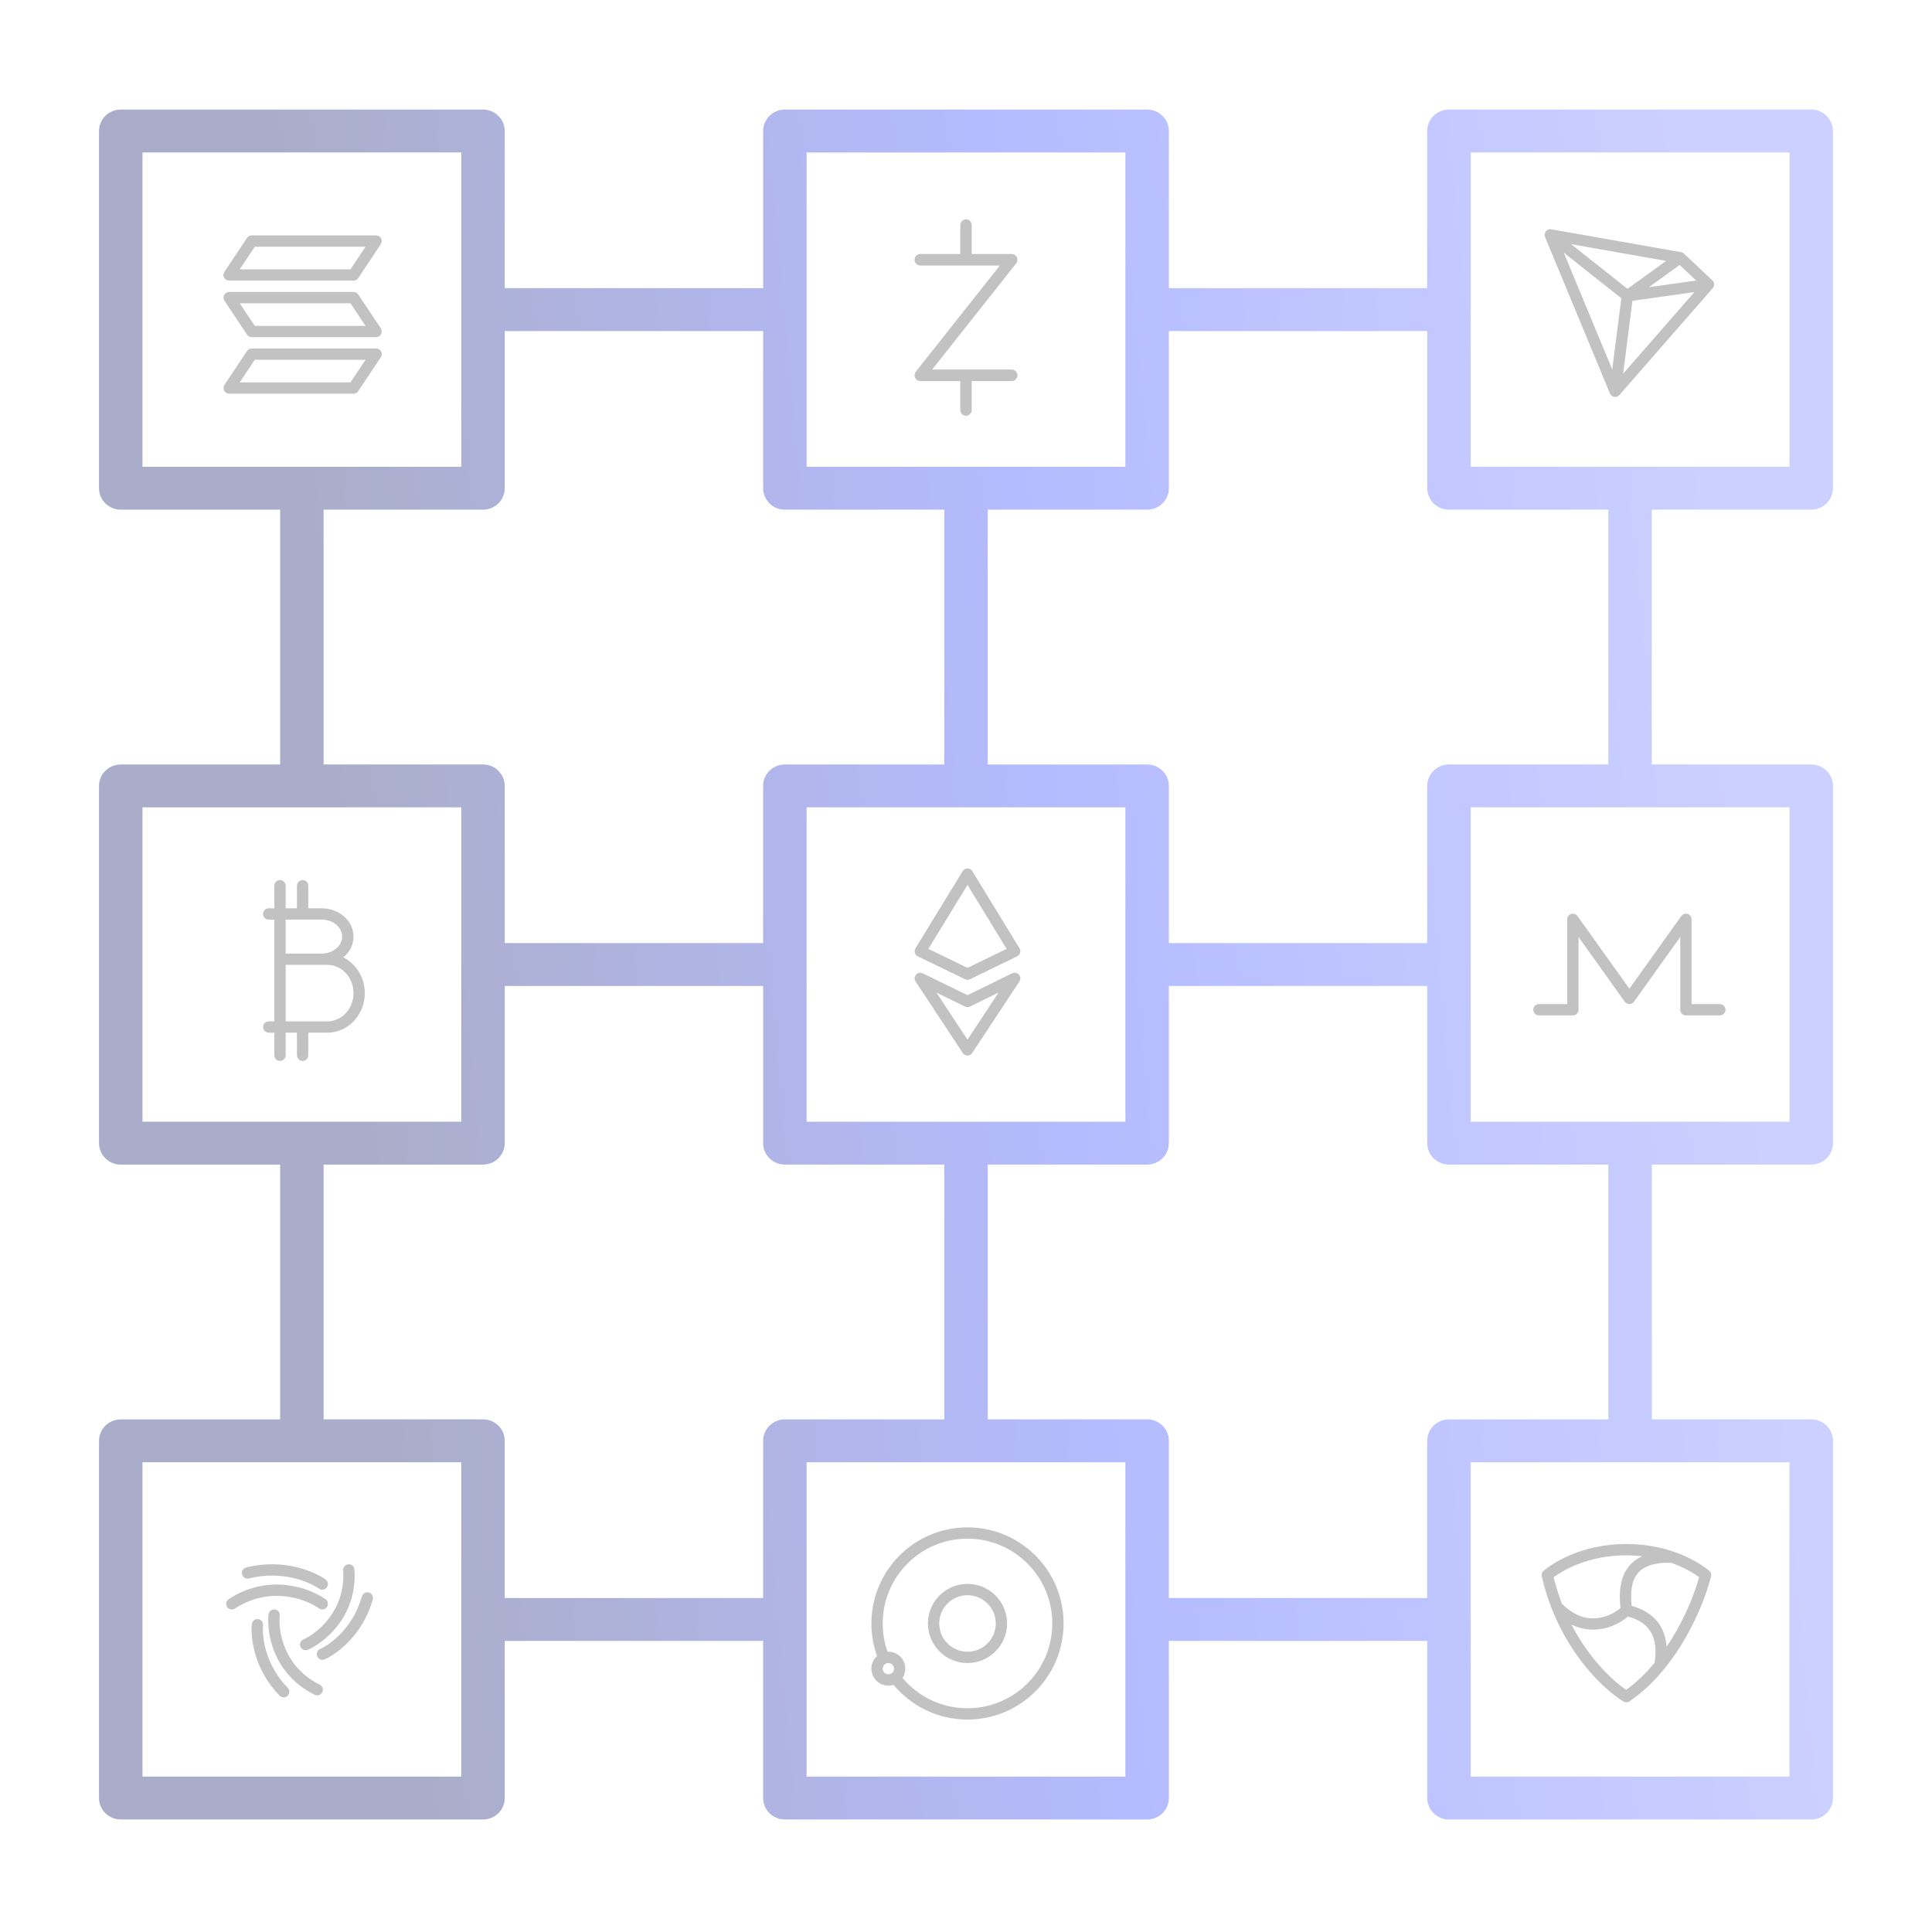 <svg width="648" height="639" viewBox="0 0 648 639" fill="none" xmlns="http://www.w3.org/2000/svg">
<g clip-path="url(#clip0_21_134)" filter="url(#filter0_d_21_134)">
<path d="M607.5 606.251H486C481.97 606.251 478.71 603.036 478.71 599.063V546.345H392.04V599.063C392.04 603.036 388.78 606.251 384.75 606.251H263.25C259.22 606.251 255.96 603.036 255.96 599.063V546.345H169.29V599.063C169.29 603.036 166.03 606.251 162 606.251H40.5C36.47 606.251 33.21 603.036 33.21 599.063V479.25C33.21 475.276 36.47 472.061 40.5 472.061H93.96V386.595H40.5C36.47 386.595 33.21 383.38 33.21 379.406V259.594C33.21 255.62 36.47 252.405 40.5 252.405H93.96V166.939H40.5C36.47 166.939 33.21 163.724 33.21 159.75V39.938C33.21 35.964 36.47 32.749 40.5 32.749H162C166.03 32.749 169.29 35.964 169.29 39.938V92.655H255.96V39.938C255.96 35.964 259.22 32.749 263.25 32.749H384.75C388.78 32.749 392.04 35.964 392.04 39.938V92.655H478.69V39.938C478.69 35.964 481.95 32.749 485.98 32.749H607.48C611.509 32.749 614.77 35.964 614.77 39.938V159.75C614.77 163.724 611.509 166.939 607.48 166.939H554.02V252.405H607.5C611.53 252.405 614.79 255.62 614.79 259.594V379.406C614.79 383.38 611.53 386.595 607.5 386.595H554.04V472.041H607.5C611.53 472.041 614.79 475.256 614.79 479.23V599.043C614.79 603.036 611.53 606.251 607.5 606.251ZM493.29 591.874H600.19V486.439H493.29V591.874ZM270.54 591.874H377.46V486.439H270.54V591.874ZM47.79 591.874H154.71V486.439H47.79V591.874ZM392.04 531.968H478.69V479.25C478.69 475.276 481.95 472.061 485.98 472.061H539.44V386.595H486C481.97 386.595 478.71 383.38 478.71 379.406V326.689H392.04V379.406C392.04 383.38 388.78 386.595 384.75 386.595H331.29V472.041H384.75C388.78 472.041 392.04 475.256 392.04 479.23V531.968ZM169.29 531.968H255.96V479.25C255.96 475.276 259.22 472.061 263.25 472.061H316.71V386.595H263.25C259.22 386.595 255.96 383.38 255.96 379.406V326.689H169.29V379.406C169.29 383.38 166.03 386.595 162 386.595H108.54V472.041H162C166.03 472.041 169.29 475.256 169.29 479.23V531.968ZM546.75 372.218H600.21V266.783H493.29V372.218H546.75ZM324 372.218H377.46V266.783H270.54V372.218H324ZM101.25 372.218H154.71V266.783H47.79V372.218H101.25ZM392.04 312.311H478.69V259.594C478.69 255.62 481.95 252.405 485.98 252.405H539.44V166.939H486C481.97 166.939 478.71 163.724 478.71 159.75V107.033H392.04V159.75C392.04 163.724 388.78 166.939 384.75 166.939H331.29V252.405H384.75C388.78 252.405 392.04 255.62 392.04 259.594V312.311ZM169.29 312.311H255.96V259.594C255.96 255.62 259.22 252.405 263.25 252.405H316.71V166.939H263.25C259.22 166.939 255.96 163.724 255.96 159.75V107.033H169.29V159.75C169.29 163.724 166.03 166.939 162 166.939H108.54V252.405H162C166.03 252.405 169.29 255.62 169.29 259.594V312.311ZM546.75 152.561H600.21V47.126H493.29V152.561H546.75ZM324 152.561H377.46V47.126H270.54V152.561H324ZM101.25 152.561H154.71V47.126H47.79V152.561H101.25Z" fill="url(#paint0_linear_21_134)" fill-opacity="0.6"/>
<path fill-rule="evenodd" clip-rule="evenodd" d="M82.86 75.802C83.212 75.275 83.803 74.958 84.437 74.958H126.146C126.845 74.958 127.487 75.343 127.817 75.96C128.147 76.576 128.111 77.324 127.723 77.906L120.14 89.281C119.788 89.808 119.196 90.125 118.562 90.125H76.854C76.155 90.125 75.513 89.74 75.183 89.124C74.853 88.507 74.889 87.759 75.277 87.177L82.86 75.802ZM85.452 78.75L80.397 86.333H117.548L122.603 78.75H85.452Z" fill="#C2C2C2"/>
<path fill-rule="evenodd" clip-rule="evenodd" d="M82.86 113.719C83.212 113.192 83.803 112.875 84.437 112.875H126.146C126.845 112.875 127.487 113.26 127.817 113.876C128.147 114.493 128.111 115.241 127.723 115.823L120.14 127.198C119.788 127.725 119.196 128.042 118.562 128.042H76.854C76.155 128.042 75.513 127.657 75.183 127.04C74.853 126.424 74.889 125.676 75.277 125.094L82.86 113.719ZM85.452 116.667L80.397 124.25H117.548L122.603 116.667H85.452Z" fill="#C2C2C2"/>
<path fill-rule="evenodd" clip-rule="evenodd" d="M82.86 108.239C83.212 108.766 83.803 109.083 84.437 109.083H126.146C126.845 109.083 127.487 108.698 127.817 108.082C128.147 107.465 128.111 106.718 127.723 106.136L120.14 94.761C119.788 94.234 119.196 93.917 118.562 93.917H76.854C76.155 93.917 75.513 94.302 75.183 94.918C74.853 95.534 74.889 96.282 75.277 96.864L82.86 108.239ZM85.452 105.292L80.397 97.708H117.548L122.603 105.292H85.452Z" fill="#C2C2C2"/>
<path d="M324 69.562C325.058 69.562 325.917 70.43 325.917 71.5V81.188H339.333C340.07 81.188 340.742 81.614 341.061 82.286C341.38 82.957 341.29 83.754 340.83 84.335L312.655 119.938H339.333C340.392 119.938 341.25 120.805 341.25 121.875C341.25 122.945 340.392 123.812 339.333 123.812H325.917V133.5C325.917 134.57 325.058 135.438 324 135.438C322.942 135.438 322.083 134.57 322.083 133.5V123.812H308.667C307.93 123.812 307.258 123.385 306.939 122.714C306.62 122.043 306.71 121.246 307.17 120.665L335.346 85.062H308.667C307.608 85.062 306.75 84.195 306.75 83.125C306.75 82.055 307.608 81.188 308.667 81.188H322.083V71.5C322.083 70.43 322.942 69.562 324 69.562Z" fill="#C2C2C2"/>
<path fill-rule="evenodd" clip-rule="evenodd" d="M518.483 73.573C518.917 73.04 519.61 72.784 520.291 72.904L563.847 80.587C564.213 80.652 564.551 80.821 564.821 81.074L574.348 90.038C575.081 90.727 575.138 91.865 574.476 92.622L543.171 128.475C542.74 128.969 542.082 129.205 541.431 129.101C540.781 128.996 540.232 128.565 539.982 127.962L518.204 75.462C517.942 74.829 518.049 74.105 518.483 73.573ZM524.495 80.746L540.757 119.949L543.806 96.045L524.495 80.746ZM547.519 96.892L544.402 121.328L568.299 93.96L547.519 96.892ZM568.899 90.087L553.059 92.322L563.355 84.871L568.899 90.087ZM558.816 83.509L526.952 77.888L545.872 92.877L558.816 83.509Z" fill="#C2C2C2"/>
<path fill-rule="evenodd" clip-rule="evenodd" d="M526.963 302.528C527.748 302.277 528.606 302.561 529.085 303.232L546.5 327.613L563.916 303.232C564.395 302.561 565.252 302.277 566.037 302.528C566.822 302.78 567.354 303.509 567.354 304.333V332.771H576.834C577.881 332.771 578.729 333.62 578.729 334.667C578.729 335.714 577.881 336.562 576.834 336.562H565.459C564.411 336.562 563.563 335.714 563.563 334.667V310.249L548.043 331.977C547.687 332.475 547.112 332.771 546.5 332.771C545.888 332.771 545.314 332.475 544.957 331.977L529.438 310.249V334.667C529.438 335.714 528.589 336.562 527.542 336.562H516.167C515.12 336.562 514.271 335.714 514.271 334.667C514.271 333.62 515.12 332.771 516.167 332.771H525.646V304.333C525.646 303.509 526.178 302.78 526.963 302.528Z" fill="#C2C2C2"/>
<path fill-rule="evenodd" clip-rule="evenodd" d="M545.5 513.854C530.344 513.854 520.754 520.325 517.757 522.782C517.2 523.239 516.95 523.971 517.111 524.673C522.545 548.339 537.491 562.463 544.527 566.669C545.162 567.048 545.959 567.024 546.569 566.607C554.853 560.949 561.111 552.753 565.562 544.9C570.017 537.042 572.736 529.4 573.884 524.698C574.057 523.989 573.807 523.245 573.244 522.782C570.246 520.325 560.656 513.854 545.5 513.854ZM523.903 533.899C522.82 531.12 521.865 528.152 521.086 524.999C524.466 522.52 532.839 517.646 545.5 517.646C547.367 517.646 549.142 517.752 550.82 517.941C550.587 518.046 550.359 518.156 550.137 518.271C547.46 519.66 545.754 521.682 544.725 523.928C542.939 527.824 543.218 532.364 543.516 535.333C541.788 536.807 539.055 538.31 535.887 538.695C532.395 539.118 528.233 538.206 524.091 534.064C524.031 534.004 523.968 533.949 523.903 533.899ZM527.059 540.868C533.004 552.308 540.793 559.636 545.446 562.761C549.012 560.173 552.185 557.055 554.979 553.684C554.978 553.59 554.984 553.495 554.998 553.399C555.883 547.201 554.383 543.745 552.419 541.676C550.631 539.791 548.233 538.809 546.02 538.18C543.793 540.093 540.368 541.971 536.344 542.458C533.424 542.813 530.245 542.427 527.059 540.868ZM558.988 548.321C560.17 546.573 561.262 544.799 562.264 543.03C566.179 536.124 568.68 529.417 569.893 524.983C568.112 523.68 564.961 521.723 560.542 520.158C556.525 520.019 553.771 520.658 551.883 521.637C550.018 522.604 548.88 523.964 548.171 525.508C546.886 528.312 546.993 531.741 547.256 534.589C549.712 535.304 552.773 536.54 555.17 539.066C557.245 541.253 558.683 544.249 558.988 548.321Z" fill="#C2C2C2"/>
<path fill-rule="evenodd" clip-rule="evenodd" d="M294.17 551.425C292.94 548.011 292.271 544.331 292.271 540.5C292.271 522.7 306.7 508.271 324.5 508.271C342.3 508.271 356.729 522.7 356.729 540.5C356.729 558.3 342.3 572.729 324.5 572.729C314.525 572.729 305.607 568.195 299.699 561.083C299.15 561.259 298.565 561.354 297.958 561.354C294.817 561.354 292.271 558.808 292.271 555.667C292.271 553.981 293.004 552.466 294.17 551.425ZM296.062 540.5C296.062 524.794 308.794 512.063 324.5 512.063C340.205 512.063 352.937 524.794 352.937 540.5C352.937 556.205 340.205 568.938 324.5 568.938C315.757 568.938 307.937 564.994 302.717 558.782C303.304 557.887 303.646 556.817 303.646 555.667C303.646 552.526 301.099 549.979 297.958 549.979C297.866 549.979 297.774 549.981 297.682 549.986C296.634 547.021 296.062 543.829 296.062 540.5ZM296.062 555.667C296.062 554.62 296.911 553.771 297.958 553.771C299.005 553.771 299.854 554.62 299.854 555.667C299.854 556.714 299.005 557.563 297.958 557.563C296.911 557.563 296.062 556.714 296.062 555.667Z" fill="#C2C2C2"/>
<path fill-rule="evenodd" clip-rule="evenodd" d="M324.5 531.021C319.265 531.021 315.021 535.265 315.021 540.5C315.021 545.735 319.265 549.979 324.5 549.979C329.735 549.979 333.979 545.735 333.979 540.5C333.979 535.265 329.735 531.021 324.5 531.021ZM311.229 540.5C311.229 533.171 317.171 527.229 324.5 527.229C331.829 527.229 337.771 533.171 337.771 540.5C337.771 547.829 331.829 553.771 324.5 553.771C317.171 553.771 311.229 547.829 311.229 540.5Z" fill="#C2C2C2"/>
<path fill-rule="evenodd" clip-rule="evenodd" d="M76.162 534.953C75.59 534.075 75.838 532.901 76.715 532.329C90.285 523.48 103.971 528.64 109.188 532.375C110.039 532.985 110.234 534.169 109.625 535.02C109.015 535.872 107.831 536.068 106.98 535.458C102.558 532.292 90.617 527.789 78.786 535.505C77.909 536.077 76.734 535.83 76.162 534.953ZM109.625 528.382C109.016 529.233 107.832 529.429 106.98 528.82C103.888 526.607 94.601 522.591 83.508 525.402C82.493 525.659 81.462 525.044 81.204 524.029C80.947 523.014 81.562 521.983 82.577 521.726C94.943 518.593 105.36 522.997 109.187 525.737C110.038 526.346 110.235 527.53 109.625 528.382Z" fill="#C2C2C2"/>
<path fill-rule="evenodd" clip-rule="evenodd" d="M108.104 563.564C107.639 564.503 106.502 564.887 105.564 564.423C91.574 557.506 89.398 543.635 90.067 537.486C90.18 536.445 91.115 535.693 92.156 535.806C93.197 535.919 93.949 536.855 93.836 537.896C93.274 543.063 95.156 555.047 107.244 561.024C108.183 561.489 108.568 562.625 108.104 563.564ZM86.555 539.04C87.596 539.153 88.348 540.088 88.235 541.129C87.844 544.738 88.876 554.317 96.5 562.07C97.234 562.817 97.224 564.017 96.477 564.751C95.731 565.485 94.531 565.475 93.796 564.729C85.228 556.016 83.976 545.234 84.466 540.72C84.579 539.679 85.514 538.927 86.555 539.04Z" fill="#C2C2C2"/>
<path fill-rule="evenodd" clip-rule="evenodd" d="M116.872 520.65C117.917 520.583 118.819 521.375 118.887 522.42C119.891 537.994 108.966 546.814 103.307 549.31C102.348 549.732 101.23 549.298 100.807 548.34C100.385 547.382 100.819 546.262 101.777 545.84C106.533 543.743 115.971 536.122 115.103 522.664C115.035 521.619 115.828 520.717 116.872 520.65ZM106.408 551.574C105.985 550.616 106.42 549.497 107.377 549.074C110.698 547.609 118.479 541.925 121.381 531.446C121.66 530.437 122.705 529.845 123.714 530.125C124.723 530.404 125.314 531.449 125.035 532.458C121.773 544.235 113.062 550.71 108.908 552.543C107.95 552.966 106.831 552.531 106.408 551.574Z" fill="#C2C2C2"/>
<path fill-rule="evenodd" clip-rule="evenodd" d="M324.5 287.271C325.16 287.271 325.773 287.614 326.117 288.177L341.946 314.057C342.225 314.514 342.299 315.067 342.148 315.58C341.998 316.093 341.637 316.519 341.156 316.753L325.327 324.426C324.805 324.679 324.195 324.679 323.673 324.426L307.844 316.753C307.363 316.519 307.003 316.093 306.852 315.58C306.702 315.067 306.775 314.514 307.054 314.057L322.883 288.177C323.227 287.614 323.84 287.271 324.5 287.271ZM324.5 292.8L311.379 314.252L324.5 320.613L337.621 314.252L324.5 292.8Z" fill="#C2C2C2"/>
<path fill-rule="evenodd" clip-rule="evenodd" d="M324.5 350.024C323.863 350.024 323.269 349.704 322.918 349.172L307.089 325.189C306.618 324.475 306.683 323.534 307.248 322.892C307.813 322.25 308.737 322.065 309.505 322.442L324.5 329.786L339.495 322.442C340.263 322.065 341.188 322.25 341.752 322.892C342.317 323.534 342.382 324.475 341.911 325.189L326.083 349.172C325.732 349.704 325.137 350.024 324.5 350.024ZM324.5 344.686L334.914 328.907L325.334 333.599C324.808 333.857 324.193 333.857 323.666 333.599L314.086 328.907L324.5 344.686Z" fill="#C2C2C2"/>
<path fill-rule="evenodd" clip-rule="evenodd" d="M93.917 291.167C94.964 291.167 95.813 292.015 95.813 293.063V300.646H99.604V293.063C99.604 292.015 100.453 291.167 101.5 291.167C102.547 291.167 103.396 292.015 103.396 293.063V300.646H107.917C113.533 300.646 118.563 304.644 118.563 310.125C118.563 312.955 117.221 315.39 115.15 317.083C119.444 319.228 122.354 323.849 122.354 329.083C122.354 336.303 116.819 342.354 109.753 342.354H103.396V349.938C103.396 350.984 102.547 351.833 101.5 351.833C100.453 351.833 99.604 350.984 99.604 349.938V342.354H95.813V349.938C95.813 350.984 94.964 351.833 93.917 351.833C92.87 351.833 92.021 350.984 92.021 349.938V342.354H90.125C89.078 342.354 88.229 341.505 88.229 340.458C88.229 339.411 89.078 338.563 90.125 338.563H92.021V304.438H90.125C89.078 304.438 88.229 303.589 88.229 302.542C88.229 301.495 89.078 300.646 90.125 300.646H92.021V293.063C92.021 292.015 92.87 291.167 93.917 291.167ZM95.813 304.438V315.813H107.917C111.966 315.813 114.771 313.021 114.771 310.125C114.771 307.23 111.966 304.438 107.917 304.438H95.813ZM95.813 319.604V338.563H109.753C114.512 338.563 118.563 334.428 118.563 329.083C118.563 323.738 114.512 319.604 109.753 319.604H95.813Z" fill="#C2C2C2"/>
</g>
<defs>
<filter id="filter0_d_21_134" x="-4" y="0" width="656" height="647" filterUnits="userSpaceOnUse" color-interpolation-filters="sRGB">
<feFlood flood-opacity="0" result="BackgroundImageFix"/>
<feColorMatrix in="SourceAlpha" type="matrix" values="0 0 0 0 0 0 0 0 0 0 0 0 0 0 0 0 0 0 127 0" result="hardAlpha"/>
<feOffset dy="4"/>
<feGaussianBlur stdDeviation="2"/>
<feComposite in2="hardAlpha" operator="out"/>
<feColorMatrix type="matrix" values="0 0 0 0 0 0 0 0 0 0 0 0 0 0 0 0 0 0 0.25 0"/>
<feBlend mode="normal" in2="BackgroundImageFix" result="effect1_dropShadow_21_134"/>
<feBlend mode="normal" in="SourceGraphic" in2="effect1_dropShadow_21_134" result="shape"/>
</filter>
<linearGradient id="paint0_linear_21_134" x1="92.806" y1="33.191" x2="561.062" y2="-9.977" gradientUnits="userSpaceOnUse">
<stop offset="0" stop-color="#7277A5"/>
<stop offset="0.5" stop-color="#828EFF"/>
<stop offset="1" stop-color="#A9B1FF"/>
</linearGradient>
<clipPath id="clip0_21_134">
<rect width="648" height="639" fill="white"/>
</clipPath>
</defs>
</svg>
